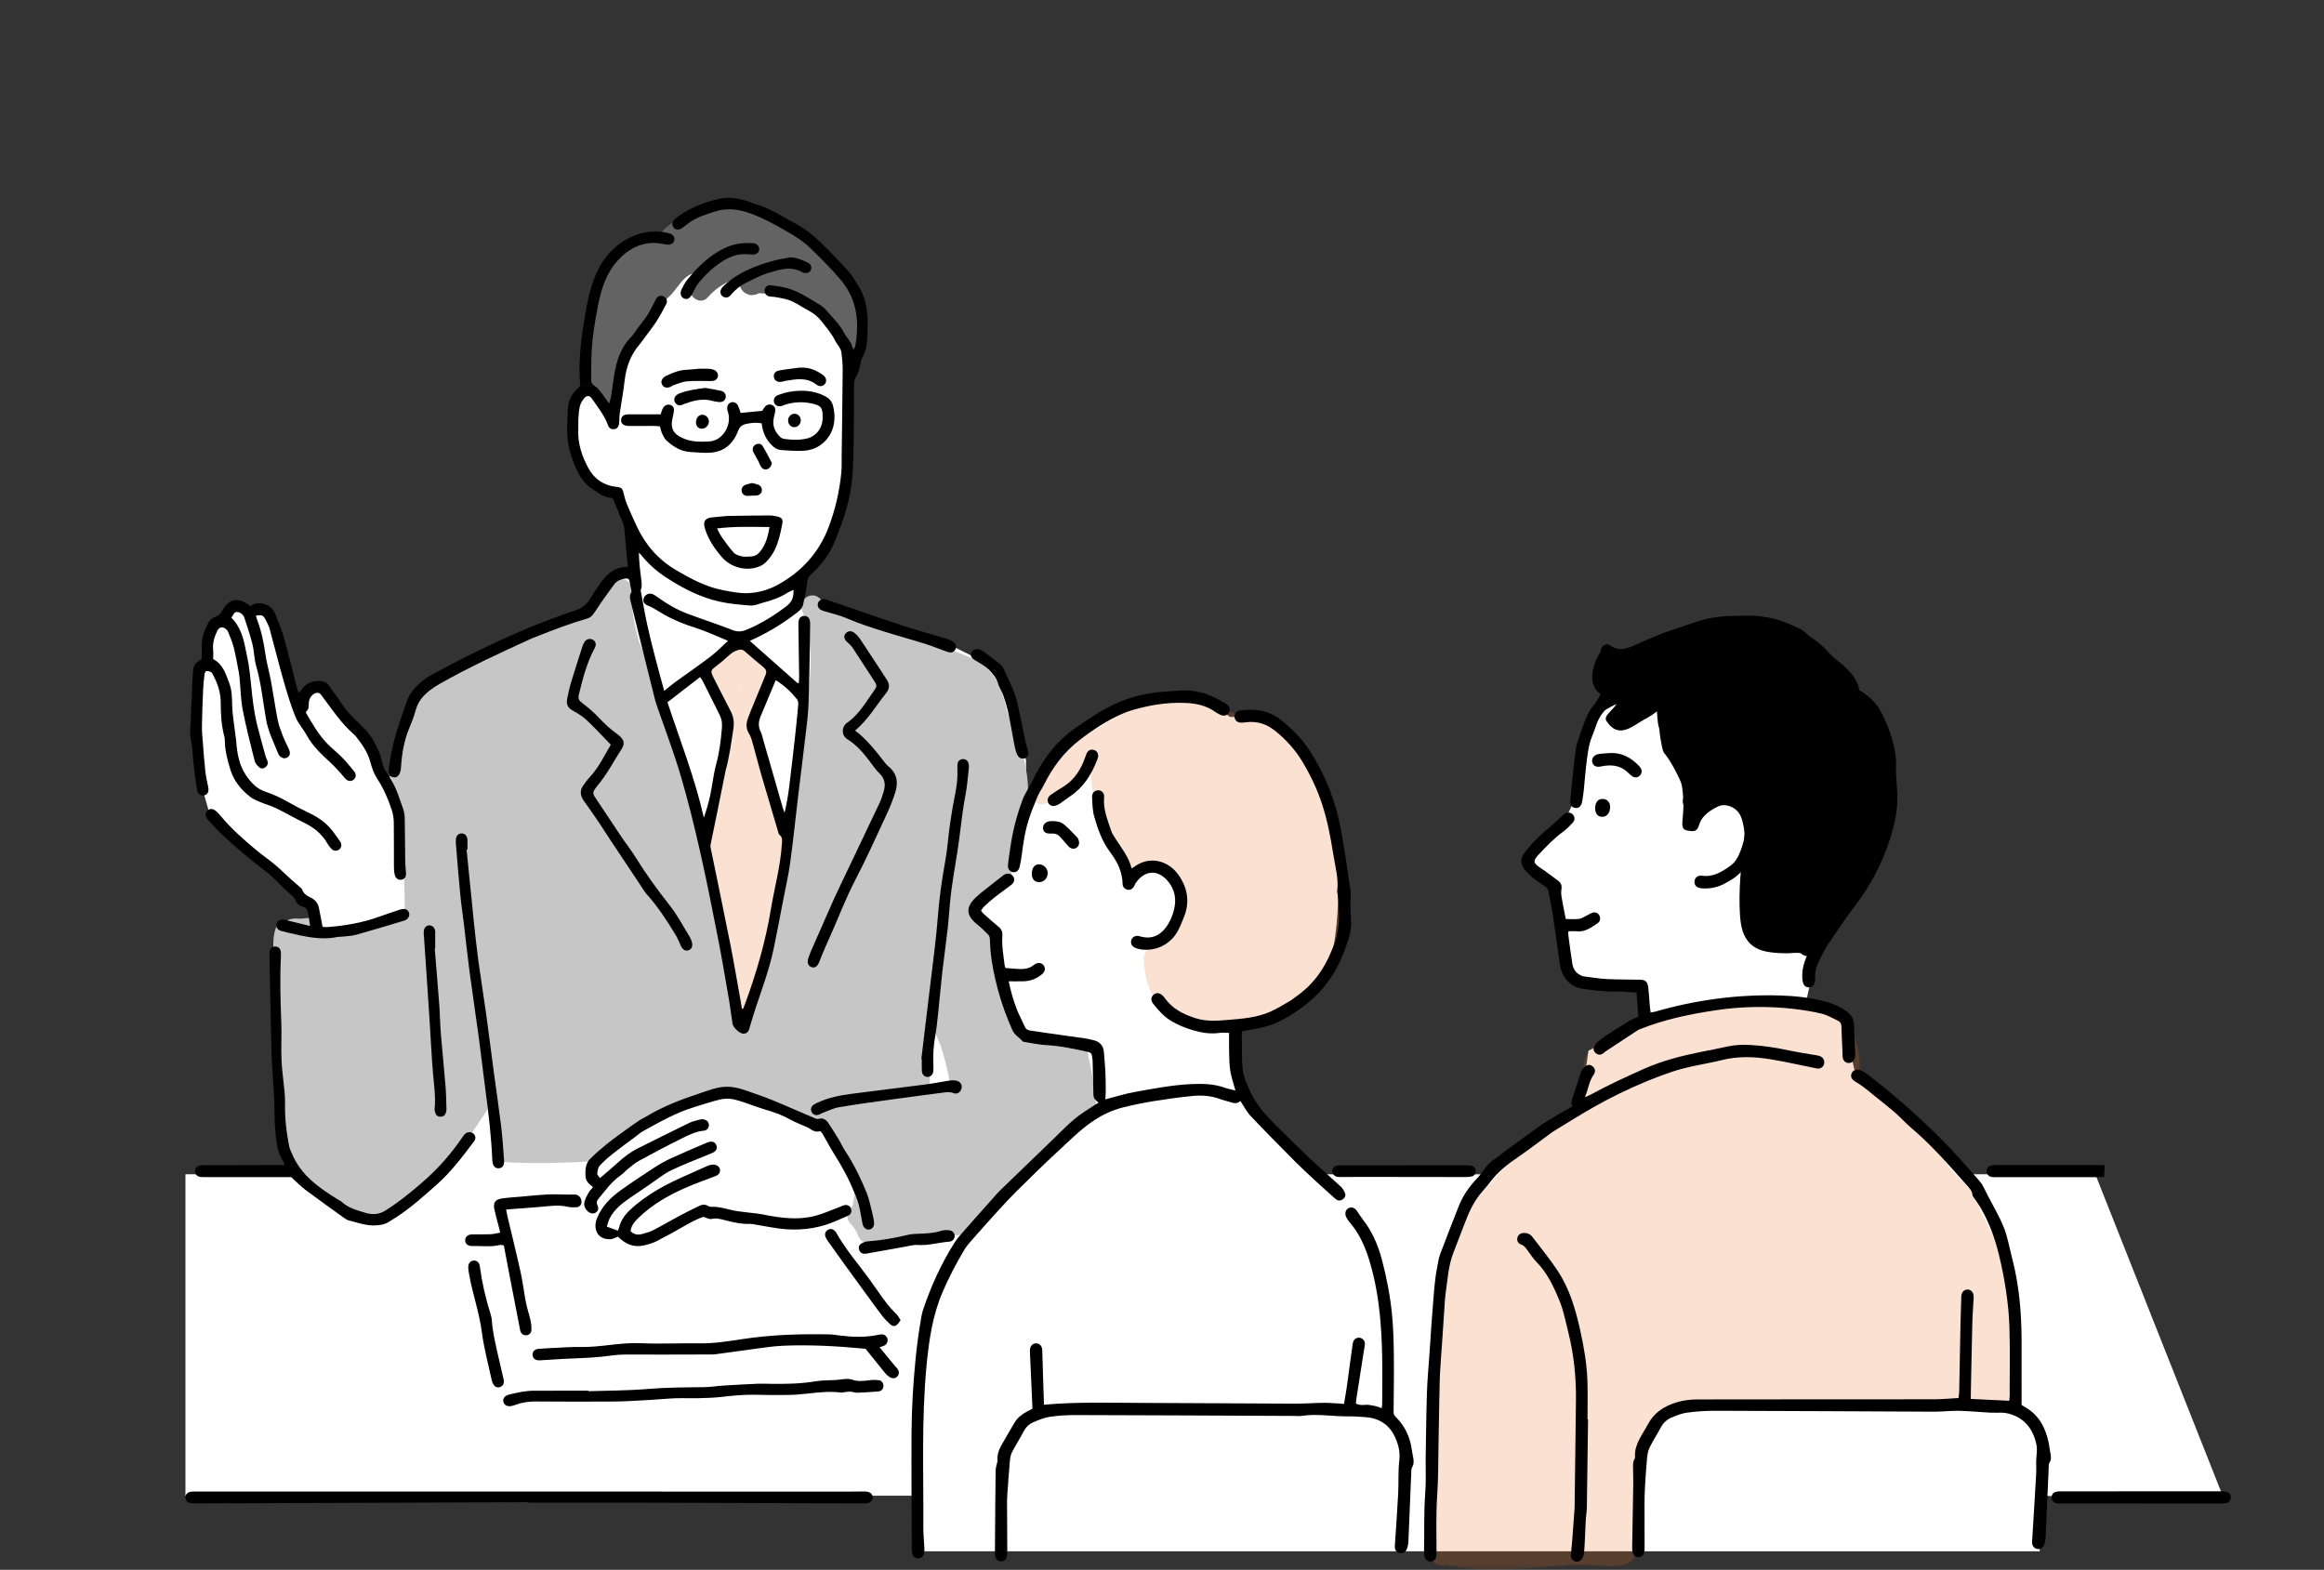 <svg fill="none" height="127" viewBox="0 0 188 127" width="188" xmlns="http://www.w3.org/2000/svg" xmlns:xlink="http://www.w3.org/1999/xlink"><rect x="0" y="0" width="188" height="127" fill="#333333" stroke="none"/><mask id="a" height="127" maskUnits="userSpaceOnUse" width="188" x="0" y="0"><path d="m0 0h188v127h-188z" fill="#d9d9d9"/></mask><g mask="url(#a)"><path d="m69.5 24-2.5-3-1.5-1.5-5-2.5h-4l-2.5 2.5h-2l-4 5-.5 7-1 1.5v2.5l1 3 2.5 1.5 1 3 .5 3.5h-1.5l-2 2.5-1 1-5 1.5-7 3.5-1.5 2-1.5 5.5-1 .5-1-2.5-2-2-2-3h-1l-.5 2-1-2.5-2-5.5h-1l-1.5-.5-1 1c-.167.167-.6.5-1 .5s-.5 2-.5 3l-.5 1.5v7.5l1 3.5 6.5 6 2 1.5v2h-3v15l1.5 4.5h-9v26h59v4.5h39 19.5 32.5v-4.5l15 .5-10.5-26.5h-10.5l-1-1-5.5-5.5-2.5-2-1-4.5-3-.5 1-4.5c1-4.167 3-12.7 3-13.5 0-1-2.5-7-7-10-3.6-2.4-9.833.667-12.5 2.5l-2 2.5-1 6-1 2-3 3.5 2 1.5 1 7 1.5 1 5 .5v2l-.5 1-4 2-.5 3.5-1.5 2-6.5 4.5h-13.5l-5-5.5-1.5-3.5v-3c1.167-.333 4-1.3 6-2.5 2.5-1.5 2.5-9.5 2-13-.4-2.8-2.5-6.167-3.5-7.5l-3-2h-2l-2-1.5h-5l-5.5 3-4 5v-3l-1.5-5.5-2-2.5-3-1.5-12-3v-2l2.5-3 1.5-5.5v-8l1.5-2.5z" fill="#fff"/><path d="m31.129 96.541c-.266.852-1.249.482-1.759-.003-.841-.8-2.116.472-1.273 1.273 1.504 1.432 4.07 1.446 4.769-.791.347-1.111-1.392-1.583-1.737-.478z" fill="#c6c6c6"/><path d="m69.287 95.978c-.172.55-.22 1.127-.338 1.688-.101.479.135.971.629 1.108.08.022.158.032.233.033.512.117 1.131-.163 1.132-.844 0-.236-.011-.483.024-.717.026-.17.018-.34-.024-.494.024-.098.05-.197.08-.294.347-1.112-1.392-1.584-1.737-.48z" fill="#c6c6c6"/><path d="m87.913 84.814c-1.445-.831-3.804-.194-4.814-1.204-1.801-1.801-2.364-4.84-2.814-7.767-.113-.675-1.351-1.351-1.351-1.913.113-1.351 2.364-1.801 2.814-3.039.725-2.175.784-4.444 1.49-6.546-.024-.088-.047-.176-.071-.262.009-1.946-.612-3.951-1.348-5.679-.091-.215-.188-.431-.289-.647-.05-.209-.101-.419-.153-.623-.192-.752-.438-1.517-.818-2.197-.473-.844-1.36-1.416-2.217-1.807-.882-.401-1.818-.662-2.736-.966-.85-.281-1.682-.597-2.544-.844-1.646-.472-3.736-.815-5.016-2.047-.422-.406-.956-.284-1.273.042-.042-.12-.084-.241-.131-.36-.018-.043-.036-.086-.053-.128-.187-.454-.591-.771-1.108-.628-.43.118-.816.653-.629 1.108.974 2.366.767 5.058.475 7.541-.313 2.656-.913 5.269-1.267 7.918-.433 3.243-.821 6.465-1.484 9.673-.595 2.881-1.347 5.734-2.277 8.525-1.443-3.054-1.96-6.469-2.526-9.77-.605-3.519-1.262-7.062-2.868-10.283.079-.18.1-.384.034-.578-.323-.962-.689-1.909-1.013-2.87-.06-.174-.155-.308-.271-.406-.257-.687-.505-1.378-.745-2.071.033-.096.047-.204.036-.322-.155-1.663-.624-3.257-1.261-4.788-.32-1.162-.574-2.331-.602-3.529.002-.003.004-.006.004-.007-.001-.001-.002.001-.004.003 0-.003-.001-.007-.001-.01.01-.016.019-.029.028-.045.22-.367.122-.759-.117-1.03-.366-.671-1.646-.521-1.704.442-.028.041-.053.082-.073.125-.135.149-.279.289-.42.431-.231.232-.454.467-.667.71-.002.001-.004.003-.007.004-.056.033-.113.064-.167.102-.181.128-.319.288-.395.473-.952.122-1.875.539-2.719.955-.983.485-1.913 1.067-2.849 1.637-.788-.105-1.518.196-2.219.709-.195.143-.34.333-.406.544-1.841.618-3.8.994-5.179 2.467-.171.182-.245.385-.25.582-.065.088-.117.195-.151.322-.49 1.898-1.361 3.673-1.764 5.591-.046.006-.092.013-.14.027-.434.119-.808.651-.628 1.108 1.273 3.235 1.484 6.617 1.487 10.059 0 .042.003.08.007.118-1.333.171-2.68.782-3.896 1.163-.888.278-1.789.536-2.7.551-.455.009-.812-.062-1.096-.266.021-.465.537-.849-.064-.849-.066 0-.647.05-.706.06-.346-.044-1.006-.03-1.213.287.039-.061-.428.143-.521.183-.45.198-.448 1.581-.447 1.791.011 1.76.262 3.505.328 5.263.054 1.472-.062 2.95-.111 4.421-.095 2.805-.137 5.818 1.624 8.161 1.534 2.041 4.129 3.713 6.776 3.364 2.808-.37 4.983-2.884 6.605-5.0.891-1.164 1.691-2.394 2.501-3.614.328 1.541.621 3.119.544 4.696-.017.342 6.893.224 7.618.021 1.849-1.028 3.467-2.551 5.341-3.537 1.78-.936 3.755-1.798 5.806-1.733.305.01.528-.108.673-.286 1.192.421 2.392.821 3.568 1.285 1.123.446 2.309.973 3.226 1.776.312.274.383.478.681.345 1.292 1.8 2.33 3.822 2.811 6.004-.008-.008-.016-.017-.024-.026-.342-.352-.93-.343-1.273 0-.351.351-.342.922 0 1.274.061.062.119.127.178.194.015.017.026.032.035.043.036.05.071.1.105.152.073.108.136.222.197.337.022.045.045.091.064.137 0 .003.011.034.034.09.151.427.541.718.993.653.144.158.36.251.652.225 1.398-.125 2.8-.372 4.138-.807 1.282-.024 2.564-.097 3.842-.216.382-.567.729-1.153 1.138-1.678 2.554-2.981 5.21-5.758 8.537-8.146-.041-.642-.108-1.276-.194-1.893-.151-1.101-.362-2.192-.603-3.277zm-12.701 2.864c.019-1.422.254-2.834.346-4.251.448.766.701 1.634.923 2.493.158.609.285 1.225.4 1.844-.555-.052-1.111-.075-1.668-.086z" fill="#c6c6c6"/><path d="m69.423 24.784c-.085-.186-.177-.367-.275-.547-.265-.905-.746-1.73-1.585-2.233-.194-.227-.391-.45-.589-.669-.948-1.045-2.014-2.01-3.189-2.794-.407-.271-.877-.545-1.365-.704-.684-.616-1.766-.979-2.495-1.168-.262-.068-.488-.025-.669.084-.822-.132-1.705-.032-2.489.179-1.292.348-2.693 1.089-3.557 2.177-.938.044-1.862.266-2.668.774-.962.608-1.593 1.565-2.015 2.6-.854 2.096-.849 4.416-1.405 6.589-.132.515.161.894.544 1.046-.251.161-.42.442-.42.757 0 .491.41.9.9.9h.086c.01.048.019.097.028.146.003.027.01.071.011.091.044 1.157 1.845 1.162 1.801 0-.021-.549-.15-1.122-.332-1.673.013-.021.028-.044.041-.068 1.018-1.888 2.373-3.744 3.217-5.76.089.004.185-.004.285-.029 1.203-.303 1.515-1.705 2.521-2.259.006-.003.009-.006.015-.008.016-.004.039-.012.073-.025.097-.035.196-.063.295-.092.224-.065.451-.117.679-.167.006-.001.012-.002.019-.003-.328.251-.624.529-.875.824-.749.879.52 2.159 1.273 1.273.519-.609 1.492-1.334 2.43-1.48.016.151.065.298.144.428.004.224.088.444.261.601.176.161.225.17.444.261.093.038.206.051.306.038.2-.025.334-.034.511-.146.002-.001.003-.002.004-.003.679.045 1.37-.009 2.002.251.256.106.537.029.755-.134 1.575.6 3.008 1.684 3.568 3.277.046.13.112.237.19.324-.035.344.156.718.449.889.451.265.949.077 1.232-.323.688-.97.284-2.251-.16-3.227z" fill="#636363"/><path d="m63.514 67.966c.006-.163-.026-.302-.083-.419-.018-1.261-.373-2.53-.722-3.724-.45-1.539-1.012-3.045-1.592-4.538-.054-.141-.132-.267-.229-.371.06-.088.105-.194.127-.321.183-1.024.562-1.993.695-3.028.002-.017.002-.033.004-.048.325-.136.559-.46.559-.832v-.225c0-.491-.41-.9-.9-.9-.044 0-.087.004-.13.01-.214-.341-.486-.651-.798-.917-.385-.329-.891-.352-1.273 0-.379.35-.829.588-1.159.976-.594.079-1.109.676-.67 1.298.808 1.141 1.482 2.341 1.935 3.668.022.068.054.131.092.188-.4.048-.744.332-.699.857.116 1.354-.241 2.716-.601 4.009-.386 1.385-.873 2.741-1.393 4.08-.155.401.108.855.468 1.043.018.072.042.143.073.213.383.857.499 1.858.609 2.781.133 1.121.215 2.247.38 3.363.147.995.376 1.972.592 2.954.134.608.279 1.235.334 1.864-.042.15-.029.304.022.448.002.21-.008.421-.035.629-.064.488.458.9.9.9.539 0 .836-.414.9-.9.036-.276.044-.556.034-.838 1.464-3.865 2.416-8.088 2.556-12.22zm-3.592-12.522c-.004.048-.01.098-.018.15-.001.004-.002.01-.002.015-.027-.048-.055-.097-.083-.144.036-.006.071-.012.104-.02z" fill="#ef6d22" fill-opacity=".2"/><path d="m55.293 62.385c-.387-1.336-.698-2.683-1.137-4.007-.459-1.386-.964-2.756-1.37-4.159-.322-1.113-2.061-.639-1.737.478.387 1.335.859 2.643 1.304 3.959.432 1.28.759 2.576 1.111 3.879.617 2.279 1.687 4.603 1.605 7.007-.039 1.162 1.762 1.158 1.801 0 .085-2.454-.905-4.84-1.577-7.157z" fill="#c6c6c6"/><path d="m108.808 69.448c-.18-1.23-.547-2.572-1.359-3.551.368-2.087-1.062-4.344-2.382-5.804-1.199-1.324-3.113-2.551-4.91-2.15-.556-.418-1.271-.652-1.919-.837-1.06-.302-2.18-.445-3.28-.482-1.557-.053-3.724.178-4.744 1.497-.431.133-.844.377-1.229.666-.609.206-1.175.608-1.656 1.006-.914.757-1.632 1.715-2.418 2.597-.155.176-.226.367-.236.555-.077.052-.168.11-.241.156-.081.052-.167.096-.252.14-.015.008-.028.016-.039.021-.012.003-.035.009-.072.022-1.093.371-.624 2.112.479 1.736 1.513-.514 2.629-1.909 3.692-3.033.001-.001.003-.003.006-.006-.064 1.561.339 3.026.659 4.535.194 1.366.772 2.68 1.798 3.623.586.54 1.488.582 2.069 0 .127-.126.225-.277.296-.44 2.658.485 2.581 3.922 1.736 6.267-.328.356-.774.6-1.265.567-.351-.024-.595.126-.733.348-.173.145-.288.366-.28.665.041 1.578.503 3.142 1.676 4.253 1.041.986 2.462 1.405 3.866 1.47 2.126.098 4.334-.654 6.051-1.971 2.947-.548 4.244-3.939 4.665-6.634.271-1.736.279-3.479.023-5.217z" fill="#ef6d22" fill-opacity=".2"/><path d="m162.418 105.98c.145-2.861-.732-5.493-2.185-7.898-.103-.856-.636-1.599-1.243-2.261-.366-.398-.776-.753-1.123-1.168-.455-.549-.848-1.151-1.277-1.723-.807-1.076-1.759-2.054-2.706-3.008-.959-.965-2.028-1.89-3.274-2.461-.104-.047-.212-.08-.32-.096.388-1.56-.009-3.63-1.066-4.762-.188-.201-.402-.282-.609-.28-.078-.143-.192-.275-.332-.34-.133-.062-.267-.12-.407-.158-.077-.02-.152-.038-.226-.069.014.006.029.011.042.018-.178-.064-.354-.087-.553-.033-.104.028-.201.076-.288.14-1.107-.416-2.353-.496-3.512-.524-1.736-.042-3.47.167-5.187.399-1.952.261-3.886.491-5.78 1.058-1.65.494-4.06 1.38-4.262 3.387-.003.026-.005.052-.008.077-.036.352.211.662.52.809-.146.704-.323 1.405-.631 2.047-.053.11-.081.218-.091.323-2.762 1.774-5.394 3.825-7.417 6.371-.88.246-1.65 1.069-2.021 1.861-.17.362-.148.778.111 1.061-.217.416-.42.845-.604 1.286-1.155 2.761-1.382 5.698-1.619 8.651-.29 3.612-.436 7.236-.513 10.859-.044 2.079-.059 4.158-.06 6.238 0 .758.769 1.021 1.303.788.062.035.129.063.203.08 2.329.516 4.718.343 7.075.16 1.696-.133 3.411-.335 5.111-.138.769.089 2.561.148 2.74-.823.642-1.653.79-3.43.873-5.21.082-1.757.084-3.549 1.112-4.983 1.36-1.9 4.589-2.136 6.743-2.214 1.699-.061 3.402.041 5.098.127 1.708.087 3.412.105 5.122.124 3.474.038 6.948.155 10.424.158h.074c.642 0 .927-.549.861-1.04.346-2.279.212-4.561-.098-6.832z" fill="#ef6d22" fill-opacity=".2"/><g fill="#000"><path d="m150.372 56.34c.265-1.305-1.127-2.462-2.047-3.147-1.25-.931-2.69-1.645-4.138-2.211-1.587-.621-3.371-.562-5.03-.324-1.884.268-3.852.822-5.4 1.971-.999.124-2.055.152-2.914.616-.215-.625-.938-1.227-1.389-.485-.784 1.291-.953 2.758.03 3.4-.094.153-.96 1.724-.922 1.942-.002.001 2.21-1.158 2.207-1.157-.324.572-1.149.988-.778 1.44.853 1.226 1.754.651 2.913-.133.305-.206.481-.547.438-.893.214-.123.422-.253.619-.384-.007.091-.001.187.022.288.128.575.054 1.179.261 1.738.194.526.4 1.003.488 1.565.051.329.344.555.661.629.411.938.873 1.867.808 2.883-.008.121.006.229.035.324-.516 1.007 1.015 1.891 1.568.881.28-.511.814-.603 1.361-.585.699.024 1.263.401 1.618.985.411.676.362 1.55.301 2.305-.081.998-.23 1.988-.298 2.987-.072 1.04-.098 2.085-.024 3.125.062.841.221 1.691.869 2.287.529.487 1.225.624 1.916.691.338.034.681.035 1.021.043.26.007.851-.091 1.107.001.288.244.665.332 1.036.115.301-.177.51-.591.444-.95 1.324-.933 2.209-2.506 3.034-3.859.519-.851 1.033-1.686 1.409-2.614.416-1.026.692-2.091.93-3.171.761-3.476.546-7.674-2.156-10.304z"/><path clip-rule="evenodd" d="m31.5 62.757c-.024-.149-.083-.302-.065-.445.059-.474.127-.947.225-1.414.113-.541.234-1.084.397-1.612.272-.884.563-1.764.885-2.632.12-.324.317-.635.54-.9.451-.535 1.014-.949 1.634-1.273 1.203-.629 2.399-1.275 3.621-1.864 1.334-.643 2.68-1.262 4.046-1.83 1.252-.521 2.527-.991 3.811-1.424.54-.182.895-.497 1.172-.965.229-.384.479-.755.734-1.123.545-.787 1.186-1.433 2.287-1.418-.047-.49-.092-.929-.132-1.368-.053-.583-.098-1.167-.155-1.75-.013-.135-.044-.272-.095-.399-.246-.616-.506-1.225-.75-1.841-.06-.152-.154-.224-.305-.237-.533-.048-.93-.376-1.357-.649-1.036-.664-1.433-1.698-1.804-2.807-.392-1.172-.317-2.347-.269-3.528.039-.969.308-1.414 1.024-2.046-.16-1.601-.01-3.201.235-4.782.23-1.472.456-2.956 1.066-4.346.897-2.044 2.851-3.507 5.111-3.365.26.017.52.07.772.135.322.083.475.311.416.565-.063.274-.314.397-.66.342-.333-.053-.669-.132-1.002-.128-1.166.013-2.108.546-2.876 1.381-.94 1.022-1.356 2.297-1.62 3.629-.249 1.256-.46 2.52-.528 3.8-.039.754-.029 1.51-.038 2.267-.002.234.097.385.311.515.202.124.359.331.51.522.208.263.391.547.618.869.183-.378.191-.727.245-1.067.112-.699.177-1.411.359-2.092.216-.802.553-1.566 1.158-2.179.204-.206.352-.467.528-.701.277-.37.572-.728.826-1.113.202-.305.353-.644.529-.967.087-.16.151-.342.272-.468.161-.167.423-.153.594-.013.178.145.234.344.133.54-.248.478-.496.958-.788 1.409-.299.466-.649.9-.978 1.347-.128.174-.25.353-.39.518-.727.848-1.094 1.834-1.218 2.938-.101.902-.269 1.795-.402 2.694-.022.152-.015.307-.025.46-.009.139-.009.279-.038.413-.048.217-.194.356-.419.37-.225.015-.383-.105-.459-.316-.291-.808-.83-1.467-1.306-2.162-.177-.259-.404-.278-.615-.038-.158.179-.291.407-.351.636-.084.324-.102.669-.125 1.005-.019.292.006.587-.009.879-.057 1.149.302 2.21.836 3.18.449.815 1.199 1.354 2.177 1.469.513.061.559.11.671.592.069.298.155.598.274.88.25.598.517 1.189.794 1.774.706 1.49 1.742 2.672 3.181 3.512 1.192.696 2.399 1.348 3.767 1.608.664.126 1.345.269 2.013.242.861-.035 1.706-.271 2.473-.701 1.912-1.07 3.297-2.592 4.077-4.669.531-1.413.868-2.861 1.011-4.357.045-.475.027-.956.033-1.434.03-2.314.065-4.628.082-6.943.003-.46-.052-.923-.104-1.382-.017-.144-.099-.286-.172-.418-.098-.173-.236-.326-.324-.504-.289-.587-.714-1.076-1.11-1.586-.286-.369-.645-.654-1.064-.875-.598-.316-1.14-.744-1.811-.911-.311-.078-.627-.132-.943-.187-.136-.024-.28-.006-.413-.038-.261-.064-.404-.271-.376-.508.028-.239.217-.425.485-.395.457.052.918.117 1.362.239.934.256 1.726.814 2.549 1.296.236.139.459.324.636.534.485.573 1.043 1.088 1.392 1.773.132.258.342.473.49.723.106.181.165.39.271.651.065-.133.137-.225.154-.326.2-1.155.221-2.325-.126-3.439-.206-.662-.58-1.314-1.024-1.848-.766-.922-1.629-1.768-2.489-2.609-.585-.573-1.286-1-2-1.409-.924-.53-1.856-1.04-2.858-1.4-.927-.334-1.871-.469-2.852-.151-.676.221-1.356.42-1.956.813-.244.16-.469.349-.705.522-.236.174-.5.166-.669-.019-.172-.189-.164-.448.044-.664.116-.122.256-.224.394-.321.977-.68 2.073-1.093 3.22-1.362.637-.149 1.297-.064 1.929.088.446.107.869.305 1.309.44 1.031.315 1.902.942 2.845 1.428.834.429 1.553 1.012 2.216 1.658.75.732 1.479 1.488 2.178 2.268.315.351.547.781.802 1.184.776 1.228.777 2.607.724 3.982-.024.629-.102 1.258-.433 1.829-.103.179-.101.416-.164.623-.084.279-.135.586-.289.823-.185.282-.209.564-.208.876.004.926.008 1.853-.006 2.778-.02 1.388-.01 2.779-.1 4.164-.059.903-.2 1.816-.434 2.689-.275 1.023-.649 2.026-1.058 3.006-.413.994-1.089 1.826-1.877 2.557-.171.159-.271.307-.297.575-.06.625-.214 1.242-.34 1.859-.055.268-.229.446-.447.617-1.171.918-2.433 1.678-3.866 2.323 1.321 1.169 2.597 2.299 3.871 3.427.034-.012.066-.025.1-.037.008-.177.024-.352.021-.528-.018-1.359-.042-2.716-.06-4.075-.002-.153-.006-.312.03-.459.059-.235.259-.368.483-.347.227.022.369.153.413.374.024.119.027.245.025.368-.038 2.13-.056 4.26-.131 6.389-.033.938-.169 1.872-.277 2.806-.178 1.532-.374 3.063-.557 4.595-.216 1.807-.403 3.619-.648 5.422-.135.992-.362 1.971-.553 2.955-.258 1.333-.505 2.667-.782 3.995-.338 1.62-.909 3.171-1.436 4.734-.177.526-.328 1.059-.491 1.589-.032.104-.051.213-.099.307-.091.18-.244.279-.45.261-.291-.025-.806-.494-.854-.8-.102-.639-.173-1.284-.284-1.923-.286-1.656-.563-3.315-.887-4.964-.469-2.391-.939-4.783-1.48-7.159-.468-2.059-.975-4.114-1.577-6.137-.572-1.919-1.291-3.794-1.942-5.69-.074-.217-.126-.444-.182-.667-.374-1.496-.745-2.993-1.117-4.489-.26-1.048-.514-2.096-.775-3.144-.061-.245-.101-.481.048-.715.033-.051.019-.14.007-.207-.035-.194-.093-.384-.118-.577-.042-.329-.12-.396-.455-.336-.313.057-.6.185-.794.44-.371.491-.726.995-1.079 1.498-.23.328-.431.676-.676.989-.106.135-.281.251-.448.298-1.397.4-2.749.921-4.096 1.456-.115.046-.233.082-.345.133-2.526 1.154-5.051 2.31-7.468 3.682-.268.152-.53.319-.775.504-.564.428-1.007.938-1.195 1.653-.128.491-.314.969-.511 1.438-.419.995-.599 2.037-.666 3.106-.009.137-.021.279-.061.41-.149.494-.444.591-.907.308zm28.529 18.858c.03-.004.062-.009.092-.013.05-.128.101-.256.149-.384.918-2.492 1.658-5.034 2.091-7.66.291-1.763.78-3.492.891-5.285.017-.263.071-.512-.178-.716-.084-.069-.114-.216-.147-.333-.456-1.535-.914-3.07-1.36-4.608-.218-.755-.403-1.52-.618-2.275-.097-.34-.176-.704-.359-.996-.261-.419-.231-.823-.086-1.238.158-.45.353-.887.533-1.328.297-.727.591-1.456.895-2.18.114-.272.037-.456-.188-.637-.515-.415-1.015-.85-1.514-1.285-.145-.126-.288-.15-.468-.105-.325.08-.587.252-.83.478-.304.282-.619.556-.95.806-.508.383-.527.41-.258.971.06.125.125.248.188.371.393.769.786 1.538 1.181 2.305.236.459.321.903.236 1.451-.177 1.143-.323 2.287-.635 3.404-.017.06-.022.122-.035.181-.22 1.087-.437 2.175-.657 3.262-.172.844-.352 1.687-.521 2.533-.02.1 0 .213.021.315.527 2.582 1.068 5.162 1.58 7.746.299 1.512.553 3.032.826 4.548.039.223.079.447.118.671zm-1.14-29.774c-.914-.371-1.75-.773-2.626-1.051-.903-.286-1.771-.627-2.588-1.101-.28-.162-.555-.334-.835-.495-.118-.068-.241-.132-.369-.177-.347-.12-.484-.321-.402-.61.08-.28.405-.457.706-.348.169.061.32.18.468.286.743.532 1.53.988 2.384 1.309 1.196.45 2.416.84 3.604 1.309.399.158.738.153 1.107.002.257-.106.513-.212.761-.335.899-.448 1.737-.986 2.538-1.601.459-.351.57-.754.557-1.314-.182.089-.341.147-.481.236-.633.403-1.33.635-2.05.825-.331.088-.621.24-1.003.209-.814-.066-1.623-.133-2.423-.307-1.562-.341-2.95-1.06-4.283-1.916-.773-.496-1.456-1.089-2.034-1.802-.073-.09-.158-.169-.237-.253.01.699.087 1.367.176 2.034.051.383.096.761-.035 1.002.187.997.334 1.886.526 2.765.196.903.427 1.8.656 2.695.225.875.469 1.745.724 2.686.342-.271.62-.508.915-.723.948-.689 1.917-1.352 2.848-2.062.486-.368.909-.817 1.397-1.264zm-4.894 4.973c1.038 3.147 2.232 6.163 2.943 9.342.208-.611.387-1.214.517-1.829.178-.844.263-1.712.49-2.543.259-.947.37-1.902.453-2.871.033-.387-.01-.732-.178-1.069-.459-.925-.921-1.848-1.385-2.771-.045-.089-.109-.168-.198-.302-.893.69-1.756 1.357-2.642 2.043zm8.756-1.786c-.417 1-.825 1.975-1.232 2.952-.173.416-.19.824.025 1.238.083.161.115.351.167.528.536 1.865 1.07 3.731 1.608 5.596.041.14.098.275.146.412.173-.708.288-1.401.375-2.098.165-1.331.32-2.664.468-3.997.099-.888.188-1.777.266-2.668.012-.14-.02-.322-.105-.425-.476-.589-1.018-1.112-1.718-1.539z" fill-rule="evenodd"/><path clip-rule="evenodd" d="m100.511 83.427c-.037.052-.053.064-.053.076.012.97-.013 1.943.053 2.909.042.612.317 1.176.562 1.748.486 1.139 1.28 2.026 2.139 2.874.911.899 1.817 1.804 2.747 2.682.817.772 1.67 1.506 2.494 2.27.152.141.272.336.35.528.083.204-.011.4-.197.52-.187.121-.392.115-.559-.033-.577-.511-1.151-1.025-1.716-1.549-.531-.492-1.064-.983-1.574-1.496-1.206-1.214-2.41-2.43-3.586-3.674-.322-.341-.54-.78-.831-1.215-.275.268-.569.173-.868.074-.249-.082-.51-.128-.754-.221-.755-.286-1.541-.333-2.328-.251-1.012.106-2.022.243-3.025.406-.836.136-1.669.303-2.491.506-.933.231-1.782.643-2.583 1.201-1.005.701-1.849 1.571-2.743 2.39-1.127 1.031-2.208 2.112-3.297 3.183-.494.486-.966.995-1.434 1.507-.707.776-1.406 1.558-2.099 2.346-.254.289-.519.578-.714.906-.654 1.099-1.246 2.231-1.752 3.412-.81 1.888-1.097 3.871-1.293 5.891-.424 4.389-.236 8.788-.265 13.185-.003.584.071 1.168.086 1.754.012.477-.19.729-.524.715-.315-.012-.493-.264-.494-.708-.01-3.163-.043-6.325-.022-9.488.012-1.975.132-3.946.325-5.914.11-1.122.261-2.236.455-3.344.035-.197.07-.397.132-.586.637-1.927 1.472-3.764 2.554-5.481.253-.401.586-.753.902-1.112.752-.859 1.514-1.71 2.274-2.563.174-.196.344-.397.532-.579 1.429-1.384 2.861-2.767 4.295-4.148.577-.556 1.135-1.136 1.749-1.648.505-.42 1.081-.754 1.628-1.125.087-.059.183-.105.28-.159-.134-.142-.291-.249-.36-.397-.066-.144-.053-.33-.057-.499-.022-.848-.037-1.694-.061-2.542-.003-.123-.043-.243-.054-.366-.017-.182-.122-.269-.291-.306-1.128-.251-2.255-.496-3.417-.557-.581-.03-1.156-.163-1.733-.252-.06-.009-.136-.021-.171-.062-.263-.308-.645-.499-.823-.899-.465-1.044-.857-2.109-1.156-3.217-.295-1.092-.528-2.187-.623-3.313-.024-.276-.017-.555-.042-.832-.01-.116-.036-.258-.11-.333-.29-.296-.586-.592-.91-.85-.907-.724-.96-1.397-.119-2.19.358-.338.756-.631 1.141-.941.324-.26.654-.513.983-.77.061-.047.119-.1.186-.136.259-.142.554-.086.705.129.154.22.113.502-.135.695-.439.341-.898.655-1.335.997-.303.237-.586.5-.869.761-.098.091-.166.214-.253.33.073.096.118.178.185.237.414.368.826.74 1.254 1.092.227.187.31.41.289.69-.061.807.084 1.599.181 2.395.01.088.045.172.061.227.272.024.511.046.75.065.559.045 1.115.073 1.583-.331.056-.048.132-.083.204-.108.241-.08.484.013.597.224.109.203.068.451-.135.627-.434.376-.941.586-1.518.601-.396.01-.792.002-1.212.002.161.772.377 1.569.684 2.337.177.442.419.859.599 1.301.09.221.234.311.444.342.441.068.881.134 1.323.197 1.022.145 2.044.285 3.065.434.259.038.517.091.77.157.485.125.773.433.815.944.045.553.097 1.107.124 1.66.025.509.025 1.019.027 1.527.001.227-.022.455-.033.656.782-.201 1.562-.456 2.361-.598 1.517-.27 3.032-.568 4.579-.64.932-.043 1.849-.022 2.741.298.243.088.502.132.843.218-.154-.568-.329-1.056-.412-1.557-.082-.499-.084-1.013-.099-1.52-.015-.52-.003-1.041-.003-1.584-.299 0-.545-.028-.783.004-.735.102-1.435-.012-2.143-.22-.629-.183-1.217-.424-1.777-.762-.583-.351-1.013-.852-1.431-1.369-.217-.268-.188-.558.029-.745.216-.186.503-.154.744.087.065.065.123.138.177.214.617.854 1.484 1.289 2.47 1.603.906.289 1.799.207 2.701.133 1.122-.092 2.254-.188 3.301-.637.59-.252 1.135-.609 1.696-.926.133-.075.245-.189.372-.276 1.388-.941 2.329-2.231 2.943-3.774.126-.315.275-.626.354-.953.107-.446.192-.904.221-1.361.032-.506-.005-1.018-.025-1.525-.009-.245-.047-.49-.074-.734-.006-.061-.039-.123-.031-.181.135-1.063-.169-2.081-.33-3.11-.205-1.31-.456-2.614-.861-3.881-.406-1.271-.977-2.464-1.669-3.602-.553-.907-1.256-1.671-2.069-2.353-.729-.611-1.539-.887-2.484-.756-.138.019-.278.034-.416.024-.261-.019-.443-.195-.472-.428-.029-.241.105-.442.352-.531.043-.016.089-.028.134-.033 1.172-.145 2.271-.01 3.239.756.928.735 1.746 1.56 2.388 2.56 1.25 1.948 2.075 4.064 2.491 6.334.295 1.607.533 3.225.764 4.842.064.452 0 .923.008 1.384.007.385.028.77.049 1.155.032.564-.078 1.108-.255 1.637-.369 1.101-.808 2.172-1.49 3.121-.323.448-.671.89-1.071 1.271-.863.823-1.832 1.514-2.893 2.062-.675.35-1.409.539-2.156.67-.317.059-.633.111-.913.16z" fill-rule="evenodd"/><path clip-rule="evenodd" d="m158.432 113.101c.023-.202.055-.368.058-.535.037-1.819.066-3.639.104-5.458.014-.724.04-1.449.064-2.172.002-.077.008-.156.028-.23.062-.231.245-.378.465-.383.219-.004.415.132.478.363.032.115.034.243.028.364-.032.646-.089 1.291-.104 1.938-.05 1.927-.084 3.855-.124 5.783-.002.121 0 .242 0 .401 1.035.05 2.054.1 3.103.15.017-.168.038-.286.038-.404 0-1.837.043-3.674-.017-5.51-.064-1.99-.377-3.949-.847-5.892-.334-1.381-.82-2.678-1.533-3.897-.14-.239-.31-.459-.464-.689-.052-.077-.134-.153-.141-.234-.029-.374-.283-.607-.506-.859-1.409-1.597-2.812-3.199-4.442-4.583-.445-.379-.837-.822-1.279-1.207-.523-.456-1.072-.88-1.609-1.318-.299-.243-.593-.493-.9-.725-.244-.183-.497-.357-.759-.511-.277-.163-.394-.389-.292-.645.099-.251.362-.388.65-.288.214.074.421.194.603.331 2.107 1.593 4.079 3.346 5.951 5.206 1.104 1.097 2.126 2.278 3.151 3.452.286.329.453.763.658 1.158.448.861.95 1.703 1.308 2.601.306.767.442 1.601.653 2.406.581 2.209.777 4.462.781 6.738.003 1.728.001 3.456.001 5.209.124.077.252.157.383.234 1.053.637 1.553 1.634 1.802 2.788.055.256.073.521.128.776.067.306.123.597-.068.891-.068.103-.047.268-.053.406-.082 1.881-.16 3.761-.249 5.642-.01.211-.06.43-.143.622-.108.248-.346.342-.57.284-.244-.063-.397-.287-.38-.565.111-1.847.229-3.694.332-5.541.025-.446-.034-.899.018-1.341.044-.371.065-.728-.021-1.092-.292-1.224-.982-2.076-2.232-2.406-.177-.046-.365-.067-.549-.074-.306-.01-.613.016-.918-.001-.815-.044-1.628-.12-2.442-.149-.477-.018-.955.028-1.432.046-.201.008-.401.025-.601.024-5.926-.026-11.853-.061-17.78-.075-.767-.003-1.54.051-2.3.153-.434.057-.861.234-1.27.405-.359.15-.639.412-.83.772-.295.557-.64 1.087-.924 1.65-.12.239-.172.526-.197.796-.075.828-.131 1.659-.178 2.49-.026.461-.028.925-.029 1.388-.002 1.126.004 2.253.006 3.38 0 .138.003.28-.026.414-.051.23-.246.383-.46.389-.217.007-.412-.128-.477-.363-.036-.131-.044-.274-.041-.411.027-1.682.06-3.363.087-5.045.007-.402-.008-.802-.011-1.204-.002-.322-.055-.651.132-.947.022-.036.024-.09.022-.135-.059-1.033.593-1.785 1.035-2.622.499-.946 1.294-1.473 2.306-1.785.558-.172 1.115-.239 1.675-.241 6.389-.014 12.776-.005 19.165-.012.639-.003 1.284-.065 1.985-.102z" fill-rule="evenodd"/><path clip-rule="evenodd" d="m31.5 62.757-.015-.019c.029.087.041.186.09.259.511.752.736 1.627 1.046 2.463.093.253.116.543.122.816.022 1.127.021 2.253.037 3.38.004.307.036.615.063.922.028.321-.081.52-.326.581-.266.066-.509-.077-.584-.388-.054-.222-.065-.458-.066-.688-.007-1.204.008-2.408-.013-3.611-.006-.332-.071-.675-.177-.991-.29-.862-.643-1.694-1.151-2.465-.266-.403-.44-.887-.563-1.357-.206-.788-.654-1.421-1.141-2.041-.075-.097-.163-.187-.256-.268-.961-.843-1.663-1.901-2.422-2.912-.152-.203-.269-.474-.613-.366-.266.082-.528.414-.546.738-.016.293.018.594-.233.769.004.068 0 .086.007.097.505.863.997 1.739 1.697 2.465.385.399.83.738 1.217 1.135.354.362.68.756.995 1.155.169.214.127.473-.045.628-.177.16-.425.166-.63-.016-.137-.12-.239-.281-.366-.416-.294-.314-.576-.642-.894-.932-.729-.669-1.444-1.342-1.929-2.226-.28-.512-.701-.959-.913-1.492-.384-.971-.687-1.978-.974-2.984-.385-1.348-.718-2.712-1.089-4.064-.072-.265-.199-.519-.326-.764-.21-.405-.293-.434-.797-.366.022.088.037.177.069.259.354.927.558 1.888.698 2.87.104.731.315 1.444.449 2.171.189 1.031.336 2.07.534 3.099.081.42.23.831.384 1.231.154.402.35.789.531 1.181.135.293.099.515-.112.657-.221.147-.497.076-.684-.174-.018-.025-.037-.051-.048-.079-.369-.929-.831-1.818-1.005-2.824-.25-1.442-.393-2.902-.798-4.318-.164-.574-.162-1.193-.305-1.775-.172-.701-.419-1.385-.635-2.076-.092-.295-.313-.488-.598-.511-.278-.022-.316.29-.47.454.731.733.976 1.648 1.16 2.592.077.393.174.783.235 1.179.076.501.136 1.004.185 1.509.115 1.182.239 2.364.535 3.518.206.806.431 1.607.653 2.409.037.132.107.254.153.384.07.197.016.368-.143.497-.161.131-.361.161-.512.028-.154-.136-.327-.313-.374-.502-.344-1.374-.701-2.749-.97-4.14-.163-.843-.174-1.714-.256-2.573-.015-.153-.029-.307-.059-.457-.132-.681-.245-1.366-.414-2.037-.108-.431-.296-.842-.459-1.258-.033-.082-.099-.158-.167-.218-.261-.233-.557-.174-.706.141-.225.479-.391.97-.334 1.516.027.258.004.521.004.768.806.429 1.015 1.209 1.297 1.938.232.602.223 1.231.242 1.867.022.72.151 1.437.235 2.155.028.243.078.485.095.729.066.933.227 1.844.741 2.644.214.334.475.654.771.915.246.217.561.387.874.492.559.187 1.088.421 1.602.711.657.373 1.327.725 2.008 1.051.83.396 1.509.951 2.019 1.715.128.193.281.369.4.567.143.239.096.472-.098.621-.19.147-.436.136-.628-.061-.128-.131-.237-.286-.329-.446-.44-.765-1.095-1.275-1.876-1.66-.774-.382-1.526-.81-2.301-1.191-.357-.176-.751-.275-1.119-.43-.323-.137-.672-.257-.941-.47-.734-.583-1.325-1.284-1.604-2.212-.232-.771-.449-1.54-.446-2.354 0-.107-.016-.216-.043-.32-.232-.888-.296-1.796-.289-2.707.006-.83-.248-1.575-.63-2.291-.043-.081-.089-.185-.162-.218-.117-.054-.263-.091-.385-.07-.061.011-.126.164-.137.259-.048.397-.091.797-.109 1.196-.043 1.001-.083 2.002-.099 3.004-.007.445.042.89.077 1.334.06.769.113 1.538.197 2.303.047.428.145.85.233 1.272.073.353-.026.598-.296.676-.266.076-.54-.074-.6-.425-.131-.759-.216-1.525-.307-2.291-.063-.536-.044-1.088-.168-1.607-.18-.76-.027-1.505-.022-2.256.003-.462.046-.924.066-1.386.03-.662.044-1.325.09-1.986.041-.575.152-.722.717-1.081 0-.302.012-.625-.002-.947-.035-.738.224-1.399.559-2.026.105-.196.343-.364.558-.445.239-.09.391-.217.505-.431.08-.149.177-.29.28-.424.388-.504.959-.629 1.522-.329.176.093.339.212.533.335.344-.287.75-.279 1.159-.158.415.123.688.429.842.808.261.64.52 1.288.707 1.952.366 1.306.681 2.626 1.02 3.941.037.144.092.282.156.474.109-.127.193-.213.261-.307.348-.476.826-.667 1.404-.666.334.001.592.114.787.395.324.47.687.915.993 1.396.335.527.743.982 1.196 1.405.519.484 1.024.975 1.385 1.604.3.526.57 1.052.696 1.653.1.454.257.893.621 1.217z" fill-rule="evenodd"/><path clip-rule="evenodd" d="m83.521 113.963c-.062-1.384-.121-2.724-.181-4.064-.01-.23-.035-.463-.024-.693.016-.312.217-.518.478-.53.28-.014.503.198.519.533.03.662.038 1.325.059 1.988.025.798.053 1.597.081 2.444 2.675-.241 5.291-.151 7.906-.145 4.152.01 8.303.046 12.455.059.77.003 1.54-.064 2.31-.066.52-.002 1.04.052 1.6.083.079-.476.158-.895.218-1.317.156-1.114.304-2.23.456-3.345.017-.122.029-.248.071-.361.084-.228.288-.351.502-.33.23.024.427.212.442.463.008.149-.036.303-.06.454-.21 1.341-.421 2.681-.63 4.022-.019.12-.024.243-.036.389.232.107.448.141.707.107.249-.032.513.029.766.075.194.036.381.113.613.187.016-.133.039-.247.039-.361.002-1.327.027-2.655-.005-3.982-.054-2.192-.211-4.374-.737-6.515-.374-1.525-.861-2.995-1.919-4.208-.11-.126-.202-.276-.266-.43-.119-.284-.021-.562.211-.681.238-.123.49-.037.672.228.149.216.286.44.447.646.777.988 1.265 2.111 1.581 3.317.384 1.465.671 2.949.815 4.455.102 1.058.131 2.127.143 3.19.018 1.543-.004 3.087-.019 4.63-.001.165.026.282.152.405.745.724 1.173 1.612 1.316 2.64.027.198.069.395.105.592.054.289.098.564-.07.849-.086.146-.07.358-.078.542-.076 1.819-.145 3.639-.226 5.459-.009.212-.049.432-.126.627-.118.295-.377.404-.634.316-.243-.083-.357-.295-.338-.59.095-1.414.196-2.828.271-4.244.046-.878-.016-1.765.089-2.634.086-.717-.079-1.342-.37-1.958-.466-.984-1.306-1.484-2.347-1.561-.498-.037-1.008-.072-1.511-.066-1.217.012-2.43-.23-3.649-.036-.196.031-.401.003-.601.003-5.88-.026-11.762-.056-17.642-.07-.72-.002-1.448.036-2.159.141-.464.069-.916.264-1.352.452-.342.148-.596.417-.776.764-.291.558-.634 1.092-.924 1.65-.102.197-.146.437-.167.662-.082.935-.146 1.873-.215 2.81-.012.169-.019.339-.018.509.006 1.313.016 2.624.019 3.935 0 .185-.002.374-.043.551-.054.234-.258.37-.476.362-.216-.008-.404-.16-.453-.394-.028-.135-.026-.276-.026-.414.007-1.235.016-2.47.026-3.704.008-.956.016-1.912.032-2.867.002-.151.05-.302.079-.452.024-.119.081-.239.072-.355-.032-.435.095-.825.305-1.193.359-.629.719-1.257 1.093-1.877.237-.394.603-.655 1-.874.134-.077.272-.143.427-.222z" fill-rule="evenodd"/><path clip-rule="evenodd" d="m127.204 89.506c-.155-.322-.03-.587.069-.865.16-.449.289-.911.437-1.364.076-.234.136-.479.253-.693.083-.153.227-.295.379-.38.189-.107.393-.047.547.115.166.173.191.398.023.635-.369.52-.417 1.148-.705 1.816.219-.098.338-.143.448-.203 1.408-.771 2.864-1.442 4.33-2.095 1.506-.67 3.083-1.067 4.688-1.387.696-.138 1.393-.272 2.086-.425.625-.139 1.253-.155 1.888-.119 1.05.06 2.082.23 3.111.445.753.158 1.515.272 2.274.402.336.057.527.237.541.529.013.307-.202.539-.507.534-.091-.002-.181-.032-.272-.05-1.178-.236-2.351-.504-3.537-.701-1.313-.217-2.627-.272-3.948.056-1.345.335-2.732.503-4.051.95-.656.222-1.306.466-1.946.727-1.546.628-3.041 1.364-4.49 2.187-1.086.617-2.141 1.289-3.207 1.938-.132.08-.249.182-.374.274-.846.619-1.678 1.261-2.545 1.851-.796.542-1.535 1.133-2.118 1.909-.267.354-.578.675-.854 1.024-.553.698-.913 1.498-1.225 2.324-.31.822-.637 1.638-.948 2.461-.39 1.037-.451 2.138-.605 3.22-.065.457-.081.921-.113 1.384-.064.922-.122 1.844-.184 2.767-.022.323-.052.646-.071.969-.042.677-.098 1.353-.114 2.031-.042 1.696-.062 3.393-.096 5.089-.027 1.356-.01 2.717-.103 4.07-.109 1.575-.058 3.146-.058 4.718 0 .078.003.156-.011.231-.044.261-.226.435-.459.445-.23.01-.436-.145-.496-.402-.035-.149-.047-.305-.043-.458.036-1.558-.025-3.116.098-4.674.077-.982.021-1.975.037-2.962.027-1.728.043-3.456.1-5.182.036-1.078.139-2.154.212-3.23.049-.738.096-1.476.148-2.215.033-.461.069-.923.107-1.383.091-1.106.144-2.216.363-3.308.069-.348.112-.707.235-1.036.492-1.313 1.003-2.619 1.519-3.924.329-.828.845-1.565 1.446-2.193.477-.499.782-1.144 1.371-1.541.407-.276.79-.591 1.187-.881.871-.637 1.74-1.278 2.622-1.901.363-.258.749-.486 1.133-.714.46-.274.932-.532 1.428-.814z" fill-rule="evenodd"/><path clip-rule="evenodd" d="m132.542 82.241c-.051-.649-.1-1.275-.152-1.929-.535-.036-1.04-.11-1.542-.098-.961.024-1.907-.095-2.854-.226-.96-.133-1.676-.947-1.818-2.01-.171-1.283-.35-2.566-.544-3.846-.101-.67-.233-1.336-.365-2-.025-.125-.092-.271-.187-.346-.34-.263-.717-.478-1.048-.752-.282-.231-.558-.488-.766-.783-.257-.368-.27-.81-.001-1.176.327-.445.695-.866 1.087-1.254.436-.433.921-.816 1.383-1.225.207-.183.408-.375.612-.563.068-.063.127-.137.202-.189.227-.159.503-.138.676.042.179.186.202.455.005.669-.24.26-.493.517-.777.725-.739.543-1.368 1.2-1.991 1.863-.474.503-.432.683.155 1.073.488.323.949.683 1.421 1.029.232.17.327.383.277.682-.035.208-.026.432.009.642.096.575.217 1.146.341 1.78.369 0 .723.03 1.069-.011.203-.024.392-.159.585-.249.18-.084.348-.207.535-.259.237-.065.446.057.539.257.092.197.06.454-.133.585-.52.356-1.031.746-1.725.671-.212-.022-.428-.003-.662-.003 0 .142-.011.244.002.343.1.747.199 1.496.312 2.242.063.415.25.762.645.959.082.041.168.089.256.1.626.081 1.252.187 1.88.22.892.047 1.787.034 2.68.054.459.01.635.161.69.633.06.504.084 1.014.126 1.521.014.152.039.304.063.497.139-.024.256-.033.367-.064 3.299-.953 6.664-1.411 10.099-1.311 1.236.036 2.459.173 3.66.484.618.161 1.191.42 1.715.787.377.263.595.607.61 1.082.022.754.066 1.508.098 2.262.004.123.004.249-.015.369-.052.312-.257.493-.527.479-.251-.012-.436-.189-.475-.482-.022-.168-.009-.339-.016-.509-.028-.662-.065-1.321-.081-1.983-.005-.216-.099-.36-.274-.442-.43-.204-.851-.458-1.307-.57-.745-.182-1.509-.3-2.273-.389-2.094-.243-4.199-.204-6.276.103-2.117.314-4.222.747-6.223 1.56-.028.012-.061.018-.086.034-.887.583-1.773 1.167-2.657 1.752-.077.051-.135.128-.213.174-.192.115-.386.1-.559-.041-.175-.143-.224-.339-.142-.541.049-.124.137-.245.238-.332.235-.199.478-.393.737-.559.62-.403 1.247-.796 1.88-1.179.219-.133.468-.224.735-.35z" fill-rule="evenodd"/><path clip-rule="evenodd" d="m42.773 121.528c-8.922.033-17.844.065-26.766.097-.185.001-.373.011-.555-.013-.291-.038-.465-.242-.451-.494.012-.236.176-.402.456-.44.152-.02.307-.013.462-.013 17.582.002 35.163.004 52.746.005.386 0 .772-.01 1.158-.01.123 0 .249.001.368.026.246.051.4.222.409.437.01.228-.154.438-.413.483-.165.029-.338.021-.508.02-5.619-.019-11.238-.045-16.857-.06-3.35-.009-6.699-.002-10.049-.002.001-.011.001-.024.001-.036z" fill-rule="evenodd"/><path clip-rule="evenodd" d="m66.369 91.512c-.323.093-.597-.012-.86-.199-.149-.106-.33-.164-.499-.242-.35-.16-.715-.294-1.048-.482-.651-.367-1.342-.621-2.057-.822-.296-.083-.584-.195-.876-.293-.555-.185-1.101-.407-1.669-.535-.35-.079-.749-.074-1.099.007-.718.168-1.419.411-2.126.626-1.458.445-2.771 1.195-4.095 1.926-.227.126-.425.304-.635.46-.605.451-1.218.891-1.809 1.361-.385.306-.761.631-1.09.994-.136.151-.169.421-.189.643-.009.098.128.209.222.349.523-.451 1.01-.852 1.474-1.278.482-.441.996-.831 1.579-1.122 1.393-.697 2.787-1.392 4.188-2.072.259-.126.555-.179.835-.259.073-.02.153-.026.229-.022.292.015.491.195.502.445.011.232-.141.449-.414.476-.681.065-1.272.376-1.862.667-1.133.559-2.25 1.155-3.361 1.759-.322.174-.606.422-.896.652-.217.172-.4.392-.626.549-.736.513-1.239 1.238-1.798 1.916-.117.143-.157.269-.07.459.135.296.079.484-.114.614-.197.132-.465.092-.675-.107-.217-.206-.323-.473-.248-.756.07-.261.202-.51.336-.747.089-.156.23-.284.338-.412-.021-.046-.025-.064-.035-.072-.282-.223-.547-.451-.56-.857-.017-.504.002-1.012.378-1.388.423-.424.879-.819 1.346-1.194.54-.433 1.106-.835 1.666-1.243.336-.244.676-.481 1.023-.71.154-.101.33-.17.487-.266 1.379-.842 2.883-1.404 4.404-1.908.696-.231 1.388-.515 2.149-.511.776.006 1.478.281 2.188.535.464.165.931.324 1.387.509.671.271 1.333.564 1.998.849.537.23 1.073.464 1.612.69.065.028.155.033.224.013.359-.1.606.07.788.342.3.448.584.907.863 1.369.16.263.277.554.447.81.719 1.085 1.293 2.247 1.78 3.448.224.553.329 1.153.479 1.733.054.209.098.422.123.636.039.333-.1.556-.357.611-.265.056-.504-.126-.576-.468-.098-.467-.163-.943-.27-1.408-.069-.297-.186-.584-.286-.875-.025-.072-.071-.137-.098-.209-.433-1.129-1.029-2.171-1.667-3.194-.317-.51-.598-1.042-.899-1.562-.043-.08-.11-.144-.183-.234z" fill-rule="evenodd"/><path clip-rule="evenodd" d="m23.552 95.23c-2.26 0-4.59 0-6.921 0-.154 0-.312.007-.462-.021-.241-.045-.392-.23-.4-.446-.008-.239.145-.429.415-.474.165-.028.338-.023.508-.023 1.929-.007 3.858-.011 5.788-.017h.544c-.048-.133-.06-.209-.099-.268-.495-.736-.565-1.596-.648-2.434-.084-.842-.059-1.695-.089-2.544-.015-.385-.055-.769-.076-1.154-.054-.955-.127-1.909-.152-2.865-.064-2.5-.107-4.999-.157-7.499-.003-.169-.018-.342.007-.508.038-.259.246-.421.482-.406.218.013.392.173.425.416.019.136.013.277.007.415-.088 1.791-.036 3.578.034 5.369.038.986-.029 1.976.013 2.962.037.862.167 1.719.247 2.579.028.306.048.616.041.923-.029 1.179.105 2.341.332 3.494.033.164.109.32.168.478.01.028.032.053.043.082.72 1.781 2.2 2.805 3.749 3.761.092.056.2.095.277.167.544.517 1.258.692 1.934.9.519.161 1.084.152 1.603-.176 1.114-.704 2.128-1.529 3.117-2.394 1.216-1.066 2.265-2.271 3.166-3.609.06-.089.131-.174.214-.24.198-.153.47-.138.638.016.181.167.213.402.044.626-.921 1.219-1.833 2.443-2.985 3.467-1.085.965-2.162 1.936-3.39 2.721-.195.125-.391.248-.59.367-.271.161-.569.202-.882.232-.793.078-1.517-.203-2.26-.387-.131-.033-.258-.107-.369-.186-1.064-.765-2.132-1.525-3.181-2.311-.377-.285-.707-.631-1.132-1.016z" fill-rule="evenodd"/><path clip-rule="evenodd" d="m49.091 99.236c.355.128.607.221.898.325.02-.059.068-.163.096-.274.142-.556.451-.996.868-1.39 1.347-1.272 2.956-2.108 4.632-2.84.509-.222 1.014-.448 1.52-.68.242-.11.486-.206.757-.142.234.055.396.244.387.458-.009.224-.133.361-.344.442-.847.324-1.704.626-2.533.994-1.36.604-2.639 1.343-3.719 2.391-.315.306-.591.625-.647 1.075.275.291.606.328.949.235.312-.083.629-.174.914-.322.711-.367 1.403-.774 2.109-1.153.517-.276 1.04-.537 1.568-.792.243-.117.497-.158.751.008.071.046.176.065.262.061.613-.029 1.186.173 1.774.293.375.077.76.11 1.14.161.381.05.768.072 1.143.146 1.415.282 2.838.501 4.264.147.667-.165 1.303-.461 1.954-.7.159-.059.311-.143.474-.182.231-.056.45.066.53.266.083.207.021.448-.191.562-.271.144-.566.244-.845.374-1.317.612-2.713.84-4.148.752-.796-.05-1.584-.23-2.376-.351-.197-.03-.396-.095-.592-.087-.705.027-1.379-.124-2.051-.304-.354-.095-.706-.187-1.092-.095-.162.039-.365-.089-.653-.171-.464.155-.994.428-1.514.732-.745.434-1.504.85-2.273 1.241-.312.159-.662.258-1.005.336-.849.197-1.531-.125-2.103-.708-.21.071-.431.21-.652.211-1.126.005-1.347-.956-1.058-1.678.18-.45.451-.887.769-1.254.35-.404.774-.756 1.211-1.069.878-.627 1.78-1.221 2.684-1.809.412-.268.843-.514 1.289-.72.924-.427 1.864-.819 2.798-1.222.141-.061.288-.12.437-.14.221-.029.391.077.476.287.087.217.013.401-.163.53-.109.08-.246.125-.374.178-1.052.441-2.126.839-3.149 1.337-.618.301-1.158.759-1.732 1.147-.511.344-1.02.691-1.53 1.038-.695.472-1.35.985-1.721 1.767-.091.191-.129.398-.189.59z" fill-rule="evenodd"/><path clip-rule="evenodd" d="m71.151 108.989c.429.523.836 1.023 1.246 1.52.048.06.112.108.159.168.197.246.209.481.039.671-.168.188-.415.205-.667.029-.113-.079-.225-.169-.311-.276-.545-.668-1.082-1.342-1.597-1.985-2.235-.213-4.45-.342-6.67-.247-.876.038-1.747.187-2.618.3-.948.123-1.893.263-2.84.388-.182.024-.369.02-.555.02-2.268.005-4.536.015-6.804.006-.621-.002-1.225.109-1.837.173-1.025.107-2.061.122-3.092.178-.554.031-1.108.067-1.661.099-.123.008-.246.024-.369.018-.3-.015-.484-.188-.493-.444-.009-.257.163-.453.459-.48.446-.04.892-.063 1.338-.083.693-.032 1.387-.087 2.079-.072 1.622.034 3.209-.382 4.84-.307 1.601.072 3.209-.011 4.813.012 1.165.016 2.306-.17 3.445-.343 2.328-.355 4.667-.427 7.012-.383.307.006.614.06.92.098.985.123 1.966.152 2.947-.04.12-.023.242-.058.364-.06.24-.005.432.14.491.348.062.222-.047.463-.277.575-.101.049-.218.072-.36.117z" fill-rule="evenodd"/><path clip-rule="evenodd" d="m69.174 59.101c.996.754 1.696 1.695 2.422 2.612.076.097.157.195.252.27.732.58.836 1.332.564 2.159-.187.57-.405 1.133-.658 1.677-.84 1.802-1.653 3.62-2.571 5.383-.792 1.523-1.389 3.125-2.09 4.682-.12.267-.243.532-.357.803-.155.368-.314.736-.454 1.11-.138.374-.354.539-.63.446-.274-.092-.382-.358-.262-.733.093-.293.218-.576.341-.858.537-1.228 1.077-2.454 1.621-3.678.187-.422.384-.84.582-1.257 1.081-2.268 2.167-4.533 3.24-6.804.137-.29.232-.605.321-.915.153-.535.09-1.006-.346-1.425-.319-.307-.566-.69-.839-1.045-.5-.652-1.032-1.271-1.739-1.71-.578-.358-.451-1.062-.064-1.331 1.008-.7 1.578-1.757 2.271-2.716.152-.21.145-.374.008-.582-.61-.927-1.203-1.866-1.817-2.791-.116-.176-.287-.317-.444-.464-.246-.231-.295-.474-.121-.687.168-.207.456-.248.705-.054.179.14.343.315.469.504.727 1.091 1.442 2.189 2.16 3.286.24.367.231.738-.043 1.073-.815 1.002-1.451 2.152-2.522 3.045z" fill-rule="evenodd"/><path clip-rule="evenodd" d="m61.654 33.24c.079-.116.15-.256.253-.364.167-.172.409-.194.595-.083.195.115.258.304.198.56-.052.224-.114.448-.135.675-.054.55.196.988.58 1.351.091.086.248.124.38.141.583.073 1.168.095 1.747-.044.737-.178 1.238-.8 1.273-1.567.001-.03.001-.062.002-.092.02-.84-.118-1.025-.949-1.191-.724-.144-1.442-.103-2.144.136-.073.025-.144.057-.217.078-.287.079-.521-.024-.608-.262-.086-.237.012-.501.281-.604.314-.122.644-.223.976-.279.976-.163 1.928-.116 2.838.344.329.167.555.398.648.738.339 1.239.051 2.528-1.074 3.277-.396.263-.851.392-1.31.414-.598.028-1.2-.012-1.798-.058-.368-.027-.635-.246-.885-.529-.42-.473-.62-1.019-.685-1.632-.441-.087-.851-.041-1.26.047-.32.069-.522.227-.651.564-.377.995-1.076 1.661-2.172 1.757-.56.05-1.133-.017-1.7-.05-.763-.044-1.373-.433-1.918-.926-.152-.137-.252-.344-.342-.536-.084-.179-.123-.378-.195-.61-.16-.013-.323-.037-.487-.037-.633-.002-1.265.007-1.898.004-.152-.001-.313-.004-.454-.053-.209-.071-.321-.241-.298-.468.02-.204.141-.348.34-.392.149-.033.306-.029.459-.03.8-.002 1.601-.001 2.4-.001.061-.169.099-.338.178-.484.145-.271.425-.37.662-.254.23.113.277.317.209.631-.074.342-.174.7-.142 1.039.06.598.558.871 1.045 1.061.638.25 1.331.241 2.006.198 1.104-.071 1.791-1.352 1.499-2.334-.026-.088-.059-.177-.07-.268-.033-.278.085-.481.311-.552.222-.07.45.032.566.279.084.179.136.374.208.574.577-.055 1.153-.111 1.736-.17z" fill-rule="evenodd"/><path clip-rule="evenodd" d="m47.598 112.547c1.572-.051 3.149-.042 4.715-.174 1.541-.129 3.078-.138 4.62-.152.538-.004 1.075-.097 1.613-.131.907-.057 1.815-.106 2.723-.146.369-.016.741.004 1.111.008 1.204.017 2.403-.006 3.597-.205.559-.093 1.137-.072 1.706-.11.229-.016.454-.067.682-.077.181-.008.378-.017.543.044.455.17.905.123 1.366.064.271-.035.554-.045.824-.009.237.033.373.25.366.47-.007.227-.154.414-.4.435-.566.051-1.133.087-1.702.106-.18.007-.362-.068-.546-.083-.144-.011-.29.012-.434.026-.12.012-.244.061-.36.045-.897-.121-1.784-.018-2.674.081-.535.059-1.074.105-1.612.112-.863.015-1.728.007-2.592-.015-.96-.026-1.908.077-2.859.182-.611.068-1.23.08-1.846.096-.601.014-1.204-.016-1.805.005-.646.024-1.29.093-1.935.127-1.001.054-2.001.128-3.003.137-2.098.019-4.196.008-6.294-.005-.579-.003-1.137.06-1.679.265-.115.044-.234.082-.354.104-.335.066-.593-.081-.649-.358-.051-.252.112-.48.43-.559.689-.17 1.379-.33 2.097-.322.741.008 1.481-.003 2.222-.004.709-.002 1.419 0 2.13 0 0 .015.001.029.001.043z" fill-rule="evenodd"/><path clip-rule="evenodd" d="m128.466 114.827c-.032 2.376-.06 4.751-.098 7.126-.006.337-.068.675-.087 1.013-.037.662-.059 1.322-.092 1.984-.012.246-.031.492-.061.736-.012.105-.045.213-.091.309-.133.282-.388.404-.638.315-.241-.085-.348-.293-.316-.598.038-.367.074-.734.103-1.102.061-.782.116-1.565.173-2.349.008-.108.018-.215.02-.323.036-2.885.069-5.769.108-8.653.023-1.86-.167-3.697-.619-5.502-.214-.852-.377-1.729-.706-2.537-.464-1.137-.988-2.261-1.876-3.162-.279-.284-.493-.631-.731-.952-.137-.187-.26-.363-.504-.448-.263-.093-.356-.32-.302-.554.052-.225.25-.376.514-.385.282-.01.527.095.693.312.683.892 1.394 1.767 2.019 2.699.993 1.482 1.482 3.168 1.864 4.896.297 1.345.53 2.696.576 4.071.035 1.033.007 2.067.007 3.1.017.004.03.004.044.004z" fill-rule="evenodd"/><path clip-rule="evenodd" d="m153.363 62.406c.038.585.103 1.276.122 1.969.033 1.202-.234 2.372-.594 3.497-.61 1.905-1.52 3.668-2.731 5.276-.798 1.058-1.548 2.154-2.287 3.254-.3.445-.525.941-.764 1.424-.209.42-.299.865-.277 1.343.021.473-.189.722-.529.708-.322-.012-.466-.248-.502-.701-.076-.959.301-1.793.752-2.582.464-.816 1-1.594 1.54-2.364.54-.77 1.125-1.51 1.683-2.266.165-.223.322-.455.458-.696.655-1.154 1.306-2.318 1.673-3.6.326-1.139.627-2.292.574-3.498-.039-.908-.017-1.821-.11-2.724-.106-1.029-.359-2.033-.877-2.949-.212-.374-.336-.797-.672-1.097-.333-.298-.645-.612-1.107-.723-.237-.056-.368-.271-.361-.482.007-.226.18-.454.432-.47.206-.013.449.004.621.105.768.453 1.398 1.034 1.811 1.859.333.665.621 1.337.827 2.052.242.84.405 1.682.318 2.666z" fill-rule="evenodd"/><path clip-rule="evenodd" d="m49.413 60.249c-.68-.699-1.282-1.36-1.93-1.969-.332-.312-.732-.567-1.135-.787-.401-.218-.562-.509-.469-.943.089-.422.169-.849.293-1.261.297-.989.616-1.972.931-2.955.047-.145.107-.293.193-.418.163-.239.47-.292.693-.142.218.146.266.382.121.651-.639 1.194-.974 2.493-1.29 3.797-.071.29.028.465.278.652.478.359.941.751 1.347 1.189.455.49.939.932 1.482 1.319.171.121.34.277.445.456.143.245.074.513-.078.744-.661 1.004-1.196 2.09-1.989 3.007-.08.092-.14.203-.212.303-.137.188-.116.365.011.554.711 1.064 1.411 2.134 2.125 3.194.387.576.822 1.122 1.186 1.711.845 1.365 1.786 2.658 2.781 3.919.607.77 1.065 1.657 1.583 2.497.08.129.138.277.183.423.106.34-.004.605-.272.689-.251.079-.472-.053-.611-.358-.135-.294-.251-.599-.418-.875-.702-1.162-1.441-2.299-2.354-3.314-.194-.216-.337-.478-.499-.722-.846-1.271-1.693-2.54-2.536-3.812-.281-.424-.549-.857-.833-1.279-.291-.434-.594-.862-.894-1.293-.132-.19-.283-.368-.397-.567-.208-.36-.235-.733.018-1.089.161-.225.316-.458.505-.657.755-.795 1.212-1.776 1.739-2.665z" fill-rule="evenodd"/><path clip-rule="evenodd" d="m95.686 55.852c.79-.01 1.546.135 2.265.44.437.186.853.422 1.261.666.282.17.341.482.183.72-.15.227-.403.281-.696.138-.139-.068-.277-.14-.402-.229-.732-.517-1.549-.688-2.437-.722-1.469-.056-2.886.179-4.284.59-.266.078-.528.173-.781.285-1.265.555-2.41 1.314-3.496 2.154-1.239.959-2.152 2.195-2.85 3.593-.164.33-.385.635-.528.973-.262.624-.512 1.254-.718 1.898-.303.942-.434 1.923-.562 2.902-.037.289-.09.579-.157.865-.07.298-.272.457-.514.434-.258-.024-.458-.244-.431-.56.042-.491.125-.977.196-1.466.191-1.333.53-2.628 1.006-3.887.114-.299.288-.576.439-.861.101-.19.222-.37.314-.565.708-1.497 1.63-2.845 2.922-3.888.788-.636 1.669-1.156 2.515-1.72.191-.127.408-.217.61-.329 1.44-.801 2.991-1.214 4.628-1.326.505-.035 1.011-.072 1.516-.107z" fill-rule="evenodd"/><path clip-rule="evenodd" d="m37.744 68.736c.191 1.902.377 3.806.575 5.707.115 1.104.233 2.208.382 3.309.19 1.406.422 2.806.617 4.211.218 1.574.413 3.149.624 4.724.195 1.452.413 2.902.59 4.356.113.933.179 1.872.244 2.809.032.444-.142.662-.455.662-.306 0-.478-.232-.496-.652-.08-1.912-.301-3.809-.559-5.705-.181-1.329-.323-2.664-.503-3.994-.254-1.88-.537-3.755-.788-5.635-.16-1.192-.28-2.39-.424-3.584-.105-.872-.236-1.742-.322-2.617-.132-1.351-.235-2.704-.348-4.057-.011-.137-.012-.279.004-.415.035-.271.212-.431.456-.431.24 0 .421.161.465.429.017.106.007.215.008.323.001.185 0 .37 0 .555-.021-.001-.045.001-.069.003z" fill-rule="evenodd"/><path clip-rule="evenodd" d="m74.531 85.69c.078-.657.155-1.315.235-1.972.151-1.255.302-2.51.454-3.765.137-1.132.281-2.265.41-3.398.089-.781.174-1.563.233-2.347.113-1.524.33-3.032.601-4.536.18-1.0.243-2.019.388-3.026.123-.853.272-1.705.441-2.551.125-.625.181-1.249.157-1.884-.006-.139-.012-.279.009-.415.035-.221.173-.357.402-.384.223-.027.425.105.488.337.032.116.041.246.027.366-.081.718-.131 1.444-.267 2.152-.233 1.212-.361 2.437-.521 3.659-.179 1.375-.447 2.74-.629 4.114-.136 1.023-.182 2.059-.296 3.085-.129 1.164-.3 2.324-.432 3.488-.127 1.119-.222 2.241-.34 3.36-.063.598-.124 1.198-.23 1.789-.134.749-.187 1.498-.16 2.256.007.2.019.402.004.601-.024.321-.224.515-.491.503-.249-.012-.426-.199-.442-.501-.015-.307-.003-.617-.003-.925-.013-.002-.026-.003-.038-.006z" fill-rule="evenodd"/><path clip-rule="evenodd" d="m26.093 74.978c.125.009.245.034.364.025 1.466-.109 2.903-.358 4.29-.867.52-.191 1.049-.358 1.575-.536.059-.02.117-.042.177-.053.282-.053.49.042.577.259.093.233-.01.484-.259.622-.041.022-.083.041-.127.053-1.284.382-2.565.777-3.855 1.136-.382.106-.791.114-1.188.162-.123.015-.25-.001-.369.024-1.359.284-2.663-.05-3.97-.348-.18-.042-.357-.092-.536-.136-.272-.069-.425-.245-.416-.476.01-.248.209-.448.497-.445.196.002.392.065.584.112.535.127 1.069.26 1.649.403-.061-.406-.106-.732-.161-1.056-.041-.243-.157-.422-.416-.499-.312-.092-.538-.287-.64-.614-.025-.078-.105-.143-.169-.203-.245-.231-.496-.456-.741-.688-.436-.412-.834-.872-1.308-1.236-1.274-.978-2.511-1.998-3.684-3.094-.415-.389-.791-.822-1.173-1.245-.221-.245-.214-.513-.015-.702.182-.172.44-.174.671.02.152.128.288.279.416.433.834 1 1.806 1.855 2.798 2.689.519.437 1.083.821 1.603 1.254.437.365.839.771 1.261 1.155.236.215.484.42.724.631.069.061.161.119.187.197.117.358.394.519.711.67.33.158.567.427.643.801.108.504.199 1.014.3 1.55z" fill-rule="evenodd"/><path clip-rule="evenodd" d="m137.108 65.319c.457-.316.814-.581 1.189-.817.611-.385 1.262-.456 1.949-.21.8.285 1.32.844 1.575 1.635.136.423.199.871.289 1.308.065.309.016.607-.073.911-.209.713-.395 1.435-.865 2.029-.218.274-.474.523-.747.743-.251.202-.542.352-.822.514-.606.35-1.261.488-1.958.432-.369-.03-.583-.234-.573-.536.01-.299.246-.532.609-.482.933.128 1.644-.335 2.332-.834.408-.295.63-.755.804-1.221.125-.331.214-.675.31-1.018.028-.101.05-.217.031-.317-.08-.424-.138-.858-.278-1.263-.173-.502-.528-.859-1.066-1.005-.281-.076-.551-.074-.812.046-.468.214-.899.491-1.231.886-.143.17-.25.388-.318.602-.158.494-.306.585-.914.478-.375-.066-.475-.229-.443-.717.03-.446.088-.893.084-1.338-.006-.506-.036-1.019-.115-1.518-.046-.295-.185-.583-.32-.855-.315-.635-.646-1.261-1.096-1.818-.11-.136-.16-.334-.197-.512-.078-.361-.131-.728-.187-1.094-.016-.106-.024-.217-.01-.322.036-.275.244-.465.491-.467.247-.002.456.18.496.46.042.289.071.581.089.872.021.338.171.608.353.886.397.604.815 1.208 1.107 1.864.206.466.243 1.014.309 1.531.044.344.008.701.008 1.147z" fill-rule="evenodd"/><path clip-rule="evenodd" d="m131.084 53.558c-.343-.095-.735-.177-1.107-.314-.158-.06-.3-.216-.403-.361-.13-.187-.078-.438.074-.595.153-.158.41-.225.593-.087.638.487 1.254.321 1.91.032 1.015-.448 2.03-.914 3.084-1.252 1.229-.394 2.432-.92 3.723-1.075.914-.11 1.845-.098 2.769-.096.46.001.92.092 1.377.16.882.131 1.673.528 2.475.882.193.086.355.243.525.376.146.114.271.258.427.353.87.535 1.503 1.32 2.184 2.053.306.329.561.699.662 1.151.072.323-.062.588-.336.667-.252.073-.522-.054-.612-.358-.183-.625-.649-1.037-1.056-1.496-.599-.675-1.32-1.213-2.049-1.722-.67-.466-1.456-.747-2.263-.904-1.233-.24-2.482-.306-3.729-.12-.563.083-1.123.209-1.668.371-1.271.378-2.522.817-3.741 1.342-.596.256-1.186.524-1.792.751-.312.116-.655.153-1.047.241z" fill-rule="evenodd"/><path clip-rule="evenodd" d="m91.543 70.257c.113-.068.154-.088.19-.115 1.219-.932 2.766-.555 3.604.642.726 1.036.927 2.17.451 3.377-.163.415-.328.835-.547 1.221-.596 1.05-1.794 1.61-2.983 1.417-.164-.026-.334-.074-.482-.151-.25-.129-.34-.389-.249-.626.083-.217.304-.34.562-.305.091.012.179.046.269.069.796.193 1.433-.087 1.915-.705.394-.504.632-1.109.747-1.727.152-.813-.073-1.573-.645-2.183-.797-.846-1.831-.764-2.545.331-.033.051-.043.116-.072.17-.14.252-.334.358-.56.302-.239-.061-.378-.231-.384-.465-.024-.986-.438-1.823-1.012-2.582-.648-.857-.992-1.845-1.28-2.849-.145-.51-.153-1.066-.179-1.603-.016-.333.224-.549.505-.543.282.007.499.225.468.57-.086.976.288 1.847.583 2.735.071.215.212.41.334.604.484.767 1.077 1.471 1.308 2.414z" fill-rule="evenodd"/><path clip-rule="evenodd" d="m40.756 100.751c-.138-.016-.234-.052-.316-.033-.747.181-1.506.066-2.259.083-.356.008-.562-.206-.549-.486.011-.262.209-.444.542-.453.493-.013.988.009 1.481-.011.254-.01.506-.08.81-.131-.05-.203-.084-.347-.12-.49-.118-.463-.253-.922-.35-1.389-.116-.558.064-.814.638-.89.549-.074 1.104-.108 1.656-.156.658-.059 1.317-.13 1.978-.163.476-.025.955 0 1.433.003.226.002.455.02.68.002.325-.026.574.139.648.458.071.307-.113.568-.427.574-.231.004-.469.01-.691-.043-.787-.188-1.565-.033-2.346.022-.706.051-1.413.107-2.118.162-.151.011-.3.026-.504.044.041.204.066.366.105.527.361 1.53.741 3.055 1.079 4.589.176.797.265 1.612.422 2.414.095.482.261.951.368 1.431.056.252.081.518.073.777-.008.251-.188.412-.404.432-.235.023-.451-.126-.502-.385-.28-1.42-.553-2.841-.826-4.262-.167-.864-.33-1.726-.501-2.627z" fill-rule="evenodd"/><path clip-rule="evenodd" d="m173.228 121.629c-2.175 0-4.352 0-6.528-.001-.123 0-.25.006-.368-.021-.226-.053-.382-.256-.37-.472.011-.221.121-.384.339-.444.117-.033.244-.041.365-.041 4.321-.004 8.643-.005 12.966-.005.153 0 .31.003.458.039.246.06.377.239.374.464-.004.22-.147.408-.384.458-.149.03-.308.025-.461.026-2.129.001-4.26.001-6.39.001-.001-.001-.001-.002-.001-.004z" fill-rule="evenodd"/><path clip-rule="evenodd" d="m58.835 41.74c1.086-.015 2.224-.036 3.363-.041.243-.001.491.036.727.095.281.071.421.234.37.502-.218 1.151-.445 2.309-1.334 3.18-.119.116-.26.222-.41.294-1.05.513-2.426.172-3.18-.725-.379-.45-.731-.913-.995-1.434-.159-.313-.298-.644-.384-.983-.117-.466.102-.723.592-.771.399-.039.797-.075 1.249-.117zm-.832 1.012c.15.278.241.5.377.69.312.434.62.877.982 1.27.15.163.421.249.652.297.235.051.49.022.735.012.29-.013.523-.142.715-.368.486-.575.657-1.265.789-2.018-1.411-.002-2.786-.069-4.249.117z" fill-rule="evenodd"/><path clip-rule="evenodd" d="m35.168 76.739c.123 1.521.253 3.04.367 4.562.057.768.065 1.54.127 2.307.115 1.413.262 2.822.377 4.234.051.629.061 1.262.078 1.893.003.118-.028.246-.074.357-.073.17-.222.252-.407.251-.186 0-.338-.082-.405-.254-.048-.125-.081-.271-.069-.403.093-.96-.054-1.906-.134-2.858-.114-1.351-.177-2.707-.263-4.06-.073-1.138-.147-2.275-.224-3.413-.084-1.261-.172-2.521-.258-3.783-.006-.076-.01-.155-.002-.231.028-.295.21-.481.463-.478.245.002.436.195.464.484.009.091-.003.185-.003.277-.001.37 0 .74 0 1.11-.012.002-.024.004-.035.004z" fill-rule="evenodd"/><path clip-rule="evenodd" d="m77.07 87.394c.07.008.213.006.343.043.302.083.447.357.361.645-.089.299-.347.467-.641.35-.295-.116-.578-.074-.865-.036-1.36.177-2.72.353-4.079.542-1.45.202-2.902.395-4.345.642-.461.079-.898.31-1.345.474-.086.033-.161.095-.248.125-.248.087-.482-.004-.592-.218-.101-.198-.055-.427.142-.576.108-.082.241-.135.366-.194.878-.41 1.818-.584 2.768-.708 1.988-.259 3.978-.496 5.966-.755.626-.082 1.246-.205 1.87-.307.077-.013.154-.013.299-.026z" fill-rule="evenodd"/><path clip-rule="evenodd" d="m66.74 48.465c.097.033.256.089.415.143 1.879.645 3.752 1.308 5.638 1.93 1.199.395 2.42.726 3.629 1.091.206.062.412.139.6.24.286.154.383.418.272.654-.113.242-.348.322-.67.208-.61-.216-1.21-.464-1.826-.658-1.058-.333-2.131-.618-3.188-.952-1.042-.33-2.087-.652-3.093-1.093-.574-.252-1.201-.385-1.804-.573-.088-.027-.179-.052-.261-.092-.244-.117-.351-.338-.281-.566.061-.207.258-.338.568-.331z" fill-rule="evenodd"/><path clip-rule="evenodd" d="m113.533 94.27c1.666 0 3.333-.001 4.999.001.169 0 .342.001.505.038.219.051.342.213.343.437.003.204-.108.367-.302.42-.175.048-.364.057-.547.057-2.824-.001-5.647-.008-8.471-.011-.495 0-.988.006-1.482.008-.124 0-.249.01-.369-.01-.263-.043-.434-.234-.436-.465-.001-.231.172-.418.436-.46.09-.015.185-.009.277-.009h5.045c.002-.001.002-.003.002-.006z" fill-rule="evenodd"/><path clip-rule="evenodd" d="m40.769 111.722c-.003.224-.081.384-.27.469-.21.095-.409.046-.538-.13-.097-.131-.162-.299-.196-.46-.276-1.281-.621-2.553-.788-3.847-.203-1.584-.754-3.078-1.022-4.64-.036-.211-.082-.426-.075-.639.008-.298.199-.484.45-.494.256-.01.442.162.483.46.178 1.316.472 2.605.872 3.87.046.146.084.298.096.45.079 1.112.35 2.19.599 3.27.117.511.234 1.021.351 1.532.015.061.029.12.038.159z" fill-rule="evenodd"/><path clip-rule="evenodd" d="m170.265 94.254c-.02.342-.037.628-.055.952-.208.011-.371.028-.535.028-2.73.002-5.46.001-8.19 0-.124 0-.249.006-.369-.017-.26-.05-.421-.243-.417-.479.004-.223.14-.394.389-.451.134-.03.274-.036.413-.036 2.591-.001 5.182.001 7.773.002.306.001.612.001.991.001z" fill-rule="evenodd"/><path clip-rule="evenodd" d="m79.126 52.51c.086.035.275.076.418.18.473.344.933.708 1.39 1.073.093.074.179.178.226.287.406.93.92 1.819 1.141 2.821.23 1.037.432 2.079.653 3.118.051.24.127.474.199.708.09.291.015.527-.212.631-.222.102-.492.027-.629-.23-.107-.198-.17-.427-.216-.649-.115-.557-.206-1.119-.312-1.678-.083-.439-.157-.879-.263-1.312-.102-.416-.226-.831-.373-1.235-.115-.317-.313-.607-.412-.927-.29-.939-1.047-1.407-1.82-1.859-.28-.164-.393-.29-.368-.522.025-.243.212-.4.578-.404z" fill-rule="evenodd"/><path clip-rule="evenodd" d="m127.026 64.728c.062-.627.119-1.254.186-1.88.064-.612.129-1.225.21-1.835.044-.335.084-.678.19-.996.248-.744.496-1.494.821-2.205.193-.424.512-.8.817-1.163.24-.286.558-.287.77-.075.208.209.207.523-.068.775-.486.446-.74 1.009-.936 1.619-.136.424-.343.831-.441 1.262-.129.567-.196 1.15-.265 1.729-.078.656-.123 1.317-.19 1.974-.03.29-.078.58-.124.868-.062.394-.253.592-.54.567-.289-.024-.455-.258-.43-.64z" fill-rule="evenodd"/><path clip-rule="evenodd" d="m72.853 106.805c-.128.16-.208.313-.333.402-.17.12-.365.064-.509-.072-.213-.202-.427-.405-.607-.635-.36-.46-.699-.939-1.045-1.411-.628-.858-1.256-1.717-1.88-2.578-.506-.699-1.008-1.401-1.507-2.106-.08-.113-.154-.234-.2-.362-.08-.223.013-.446.21-.553.204-.11.391-.069.55.084.065.062.115.145.16.225.53.945 1.193 1.796 1.856 2.649.529.681 1.038 1.38 1.526 2.09.43.624.872 1.232 1.427 1.754.137.128.22.315.35.513z" fill-rule="evenodd"/><path clip-rule="evenodd" d="m69.942 101.431c-.198-.005-.357-.093-.43-.286-.081-.209-.038-.415.151-.533.151-.095.337-.17.512-.182 1.111-.081 2.2-.276 3.282-.532.239-.056.488-.078.734-.084.663-.019 1.321-.043 1.963-.246.198-.063.429-.062.64-.041.263.026.431.234.43.466-.001.236-.164.437-.436.457-.857.064-1.69.333-2.565.268-.314-.024-.639.074-.958.129-1.076.189-2.152.385-3.228.579-.028.003-.059.003-.096.005z" fill-rule="evenodd"/><path clip-rule="evenodd" d="m63.905 20.818c.524.01.98.207 1.427.42.27.128.359.384.253.612-.097.209-.32.288-.596.213-.015-.004-.032-.007-.044-.013-.964-.58-1.925-.23-2.861.055-.585.178-1.136.478-1.69.75-.488.24-.916.568-1.262.996-.136.169-.302.266-.526.198-.284-.086-.416-.399-.261-.674.081-.143.209-.265.334-.376 1.063-.949 2.351-1.456 3.69-1.852.501-.15 1.023-.222 1.534-.329z" fill-rule="evenodd"/><path clip-rule="evenodd" d="m60.438 20.563c-1.083-.069-1.931.466-2.719 1.102-.418.338-.797.733-1.142 1.145-.243.29-.413.645-.59.985-.173.334-.381.468-.64.36-.275-.115-.369-.413-.208-.746.12-.249.245-.505.416-.719.904-1.131 1.918-2.128 3.28-2.714.673-.289 1.372-.341 2.086-.305.306.016.511.249.494.506-.018.267-.227.424-.56.414-.139-.006-.277-.019-.415-.028z" fill-rule="evenodd"/><path clip-rule="evenodd" d="m88.843 61.175c-.025.084-.05.206-.095.32-.458 1.169-1.099 2.203-2.17 2.918-.281.188-.548.398-.826.592-.088.061-.188.106-.288.146-.279.111-.521.045-.649-.169-.134-.225-.064-.509.19-.684.317-.218.639-.429.969-.627.952-.57 1.481-1.449 1.834-2.464.045-.13.088-.268.168-.375.133-.177.329-.225.539-.154.215.074.309.241.329.497z" fill-rule="evenodd"/><path clip-rule="evenodd" d="m131.698 58.72c-.24.009-.447-.133-.511-.339-.065-.21.008-.444.215-.559.145-.081.313-.125.476-.167.987-.253 1.737-.835 2.31-1.663.07-.101.126-.215.212-.302.164-.169.404-.194.594-.082.186.11.288.341.223.558-.035.116-.096.229-.168.326-.819 1.109-1.925 1.8-3.228 2.199-.044.015-.09.02-.123.027z" fill-rule="evenodd"/><path clip-rule="evenodd" d="m56.54 29.831c.343 0 .591-.01.836.004.135.008.277.038.399.095.245.114.352.345.288.564-.068.227-.269.334-.541.332-.658-.004-1.32-.027-1.975.026-.357.029-.704.194-1.051.305-.086.028-.159.095-.243.132-.298.133-.556.07-.687-.161-.138-.245-.039-.508.263-.689.039-.024.083-.041.124-.061.501-.245 1.016-.434 1.583-.463.367-.018.734-.061 1.005-.085z" fill-rule="evenodd"/><path clip-rule="evenodd" d="m130.212 60.922c.951-.051 1.705.35 2.348 1.011.064.065.128.136.172.216.115.207.08.446-.076.598-.159.158-.385.19-.595.064-.117-.071-.224-.166-.32-.265-.543-.559-1.211-.698-1.954-.589-.121.018-.242.048-.364.065-.319.046-.542-.081-.615-.348-.069-.251.075-.519.349-.626.099-.038.208-.057.315-.069.248-.025.494-.039.74-.059z" fill-rule="evenodd"/><path clip-rule="evenodd" d="m64.796 29.742c.662-.035 1.234.21 1.759.583.285.202.352.487.193.713-.151.214-.44.283-.696.081-.786-.619-1.649-.448-2.517-.307-.106.017-.207.062-.313.076-.323.046-.552-.088-.611-.349-.061-.267.078-.5.407-.563.541-.102 1.092-.16 1.639-.234.046-.004.092 0 .138 0z" fill-rule="evenodd"/><path clip-rule="evenodd" d="m57.05 31.383c.409.072.851.135 1.284.234.28.064.421.314.367.556-.052.23-.242.372-.521.353-.198-.013-.397-.052-.59-.103-.769-.207-1.491-.013-2.207.241-.087.03-.167.085-.254.107-.218.056-.396-.018-.517-.207-.116-.182-.075-.434.099-.587.08-.069.178-.124.277-.161.653-.248 1.338-.34 2.062-.433z" fill-rule="evenodd"/><path clip-rule="evenodd" d="m85.129 66.427c.349-.01.694.061.957.281.375.314.705.682 1.051 1.031.042.043.069.102.093.159.126.281.059.561-.164.696-.225.136-.478.063-.685-.184-.207-.247-.42-.487-.638-.724-.19-.206-.428-.271-.711-.251-.429.03-.651-.137-.657-.455-.007-.307.227-.518.618-.55.045-.006.091-.002.137-.002z" fill-rule="evenodd"/><path clip-rule="evenodd" d="m62.445 37.458c-.054.235-.133.392-.325.476-.215.095-.406.03-.535-.145-.107-.146-.16-.331-.246-.494-.131-.245-.281-.479-.4-.729-.107-.225-.037-.448.145-.574.179-.124.468-.131.588.06.284.454.518.936.773 1.407z" fill-rule="evenodd"/><path clip-rule="evenodd" d="m83.471 70.685c.001-.463.215-.753.562-.763.376-.011.717.316.72.692.005.432-.302.76-.703.752-.369-.007-.58-.254-.579-.681z" fill-rule="evenodd"/><path clip-rule="evenodd" d="m129.041 65.37c.003-.475.236-.751.623-.736.346.013.583.269.586.633.004.475-.249.805-.625.814-.373.008-.587-.251-.584-.71z" fill-rule="evenodd"/><path clip-rule="evenodd" d="m60.845 39.078c.174.048.359.075.522.151.22.101.307.328.249.538-.057.207-.252.328-.497.325-.195-.001-.39.009-.583.024-.248.019-.437-.084-.515-.294-.082-.217.006-.475.239-.581.177-.081.378-.108.586-.163z" fill-rule="evenodd"/><path clip-rule="evenodd" d="m56.756 34.68c-.281-.012-.458-.217-.454-.522.007-.369.233-.623.542-.605.277.016.505.269.502.555-.004.317-.281.585-.591.572z" fill-rule="evenodd"/><path clip-rule="evenodd" d="m64.779 33.992c.006.296-.215.548-.495.565-.284.017-.521-.216-.531-.52-.01-.297.212-.55.493-.564.286-.015.527.221.533.519z" fill-rule="evenodd"/></g></g></svg>